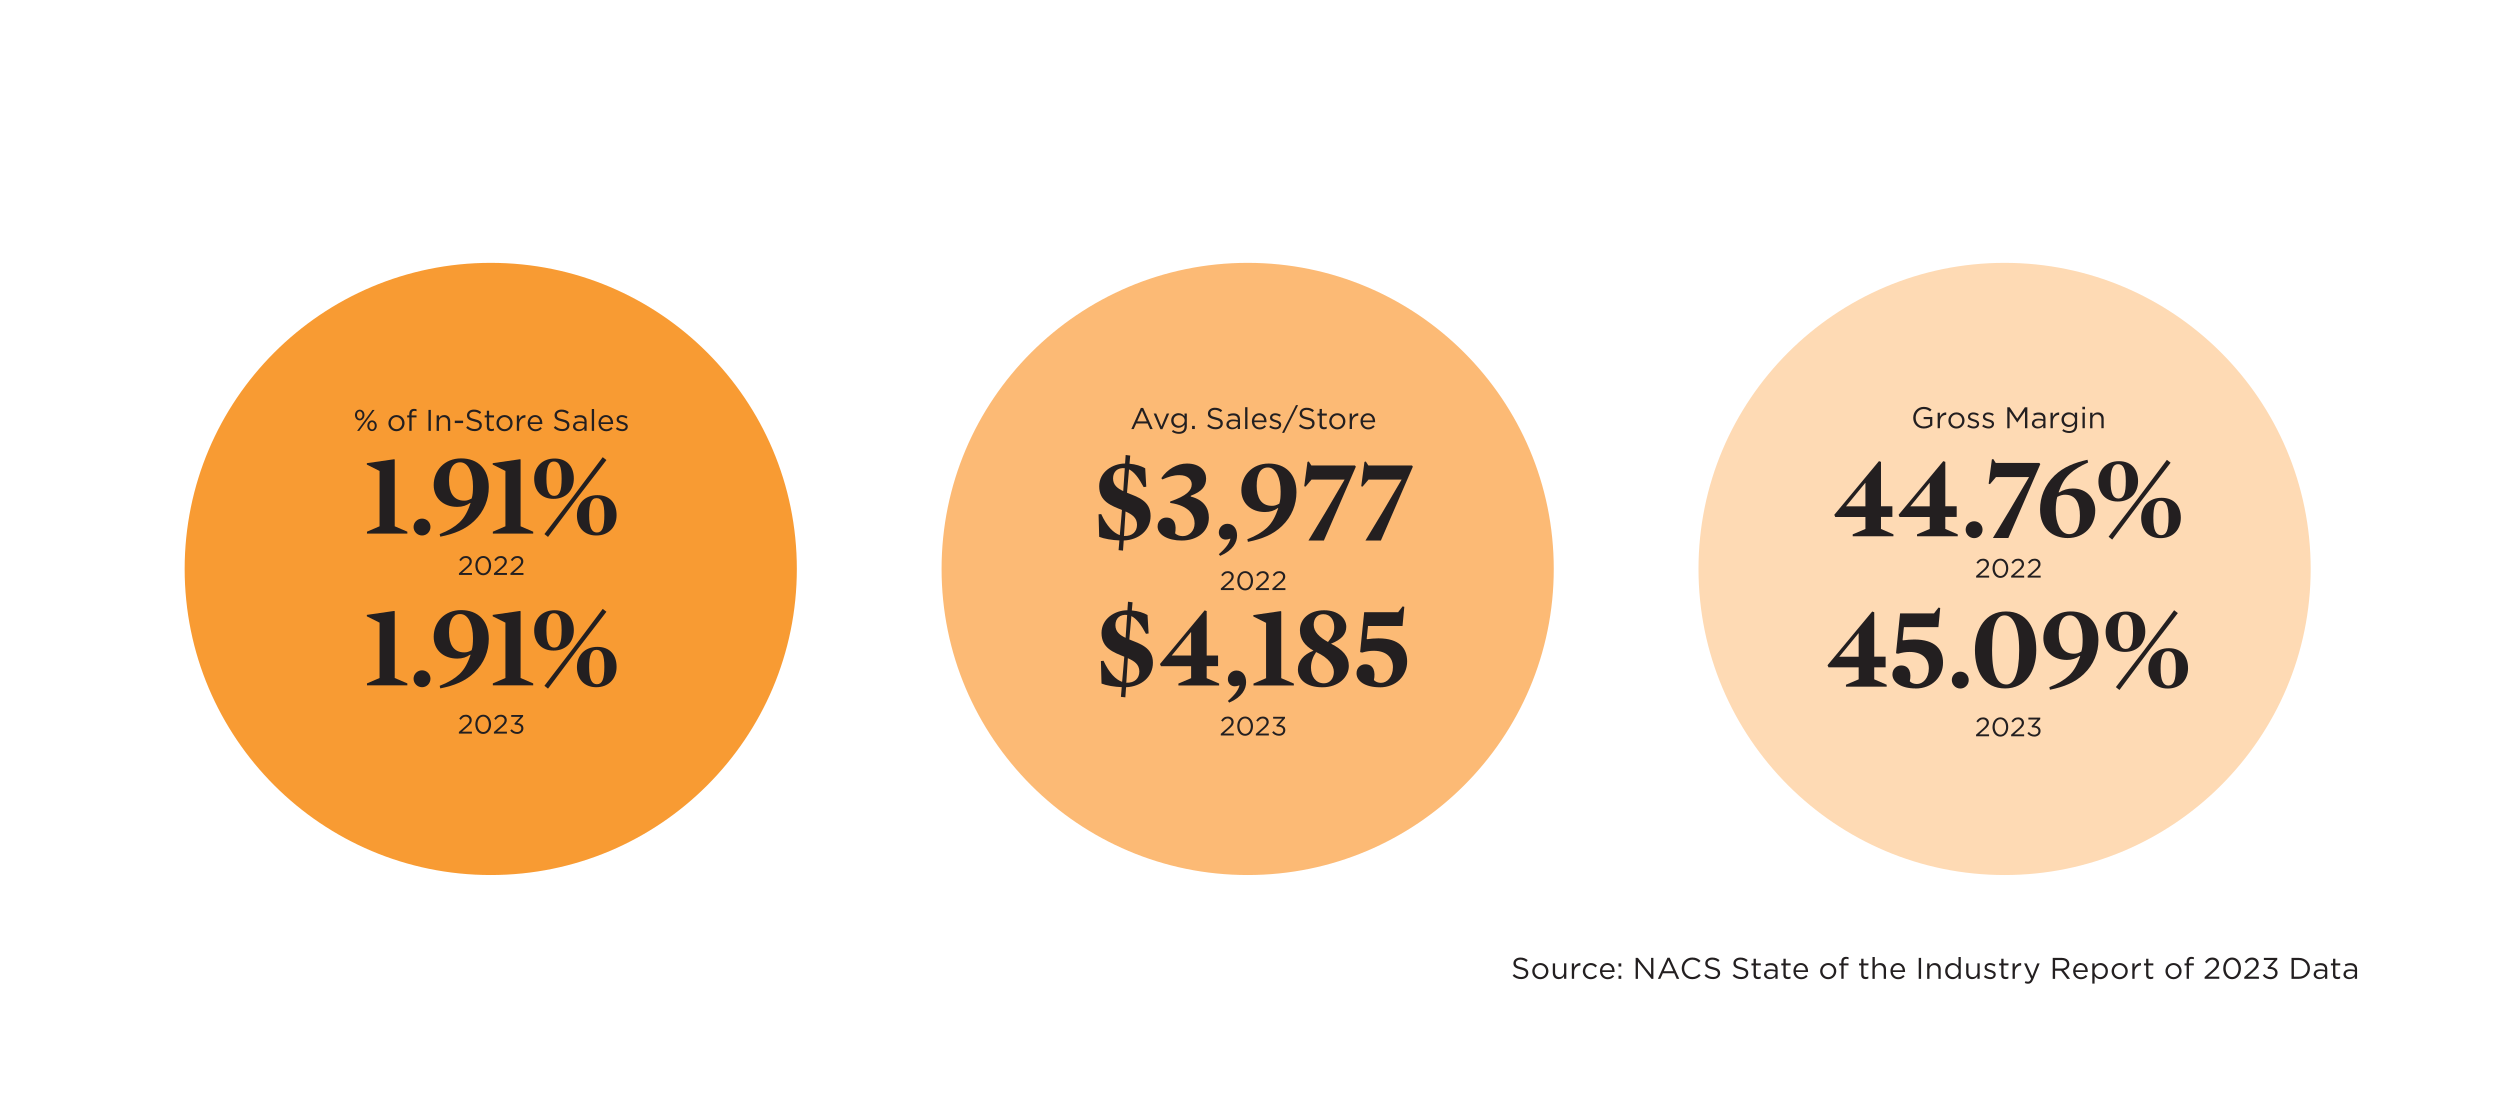 <?xml version="1.0" encoding="UTF-8"?>
<svg id="Layer_1" data-name="Layer 1" xmlns="http://www.w3.org/2000/svg" xmlns:xlink="http://www.w3.org/1999/xlink" viewBox="0 0 751.4 330">
  <defs>
    <style>
      .cls-1 {
        fill: none;
      }

      .cls-2 {
        fill: #fedab4;
      }

      .cls-3 {
        fill: #f89b33;
      }

      .cls-4 {
        fill: #231f20;
      }

      .cls-5 {
        fill: #fcba75;
      }

      .cls-6 {
        clip-path: url(#clippath);
      }
    </style>
    <clipPath id="clippath">
      <rect class="cls-1" width="751.4" height="330"/>
    </clipPath>
  </defs>
  <g class="cls-6">
    <path class="cls-3" d="M147.5,263c50.81,0,92-41.19,92-92s-41.19-92-92-92-92,41.19-92,92,41.19,92,92,92"/>
    <path class="cls-2" d="M602.5,263c50.81,0,92-41.19,92-92s-41.19-92-92-92-92,41.19-92,92,41.19,92,92,92"/>
    <path class="cls-5" d="M375,263c50.81,0,92-41.19,92-92s-41.19-92-92-92-92,41.19-92,92,41.19,92,92,92"/>
  </g>
  <g>
    <path class="cls-4" d="M454.64,293.28l.44-.52c.66.59,1.29.89,2.16.89s1.4-.45,1.4-1.07v-.02c0-.58-.32-.92-1.64-1.2-1.45-.32-2.12-.78-2.12-1.82v-.02c0-.99.87-1.72,2.07-1.72.92,0,1.58.26,2.21.77l-.41.55c-.58-.48-1.17-.68-1.82-.68-.82,0-1.34.45-1.34,1.02v.02c0,.59.32.93,1.71,1.22,1.4.31,2.05.82,2.05,1.78v.02c0,1.08-.9,1.78-2.15,1.78-1,0-1.82-.33-2.57-1.01Z"/>
    <path class="cls-4" d="M460.54,291.9v-.02c0-1.31,1.03-2.43,2.43-2.43s2.42,1.1,2.42,2.41v.02c0,1.31-1.04,2.43-2.44,2.43s-2.41-1.1-2.41-2.41ZM464.68,291.9v-.02c0-1-.75-1.82-1.73-1.82s-1.7.82-1.7,1.8v.02c0,1,.74,1.81,1.72,1.81s1.71-.81,1.71-1.79Z"/>
    <path class="cls-4" d="M466.71,292.44v-2.89h.69v2.72c0,.86.47,1.4,1.29,1.4s1.4-.58,1.4-1.46v-2.67h.68v4.65h-.68v-.81c-.32.5-.79.91-1.59.91-1.12,0-1.78-.76-1.78-1.86Z"/>
    <path class="cls-4" d="M472.42,289.55h.69v1.21c.34-.77,1.02-1.33,1.9-1.3v.75h-.05c-1.02,0-1.84.73-1.84,2.13v1.85h-.69v-4.65Z"/>
    <path class="cls-4" d="M475.74,291.9v-.02c0-1.31,1.03-2.43,2.39-2.43.88,0,1.43.37,1.86.83l-.46.49c-.37-.39-.78-.7-1.41-.7-.95,0-1.67.8-1.67,1.8v.02c0,1.01.74,1.81,1.71,1.81.59,0,1.05-.3,1.42-.69l.44.41c-.47.52-1.03.9-1.9.9-1.36,0-2.39-1.11-2.39-2.41Z"/>
    <path class="cls-4" d="M480.88,291.89v-.02c0-1.34.95-2.42,2.23-2.42,1.38,0,2.17,1.1,2.17,2.46,0,.09,0,.14,0,.23h-3.69c.1,1.01.81,1.58,1.64,1.58.64,0,1.09-.26,1.47-.66l.43.39c-.47.52-1.04.87-1.92.87-1.28,0-2.32-.98-2.32-2.42ZM484.58,291.62c-.07-.85-.56-1.58-1.49-1.58-.81,0-1.42.67-1.51,1.58h3Z"/>
    <path class="cls-4" d="M486.46,289.55h.83v.95h-.83v-.95ZM486.46,293.25h.83v.95h-.83v-.95Z"/>
    <path class="cls-4" d="M491.61,287.9h.67l3.97,5.05v-5.05h.69v6.3h-.57l-4.07-5.17v5.17h-.69v-6.3Z"/>
    <path class="cls-4" d="M501.17,287.85h.67l2.87,6.35h-.76l-.74-1.67h-3.43l-.75,1.67h-.73l2.87-6.35ZM502.93,291.9l-1.43-3.21-1.44,3.21h2.87Z"/>
    <path class="cls-4" d="M505.46,291.07v-.02c0-1.78,1.33-3.26,3.19-3.26,1.14,0,1.83.41,2.46,1l-.49.52c-.53-.5-1.12-.86-1.98-.86-1.4,0-2.44,1.13-2.44,2.58v.02c0,1.46,1.05,2.6,2.44,2.6.86,0,1.43-.33,2.04-.91l.47.46c-.66.67-1.38,1.11-2.52,1.11-1.82,0-3.16-1.43-3.16-3.24Z"/>
    <path class="cls-4" d="M512.3,293.28l.44-.52c.66.59,1.29.89,2.16.89s1.4-.45,1.4-1.07v-.02c0-.58-.32-.92-1.64-1.2-1.45-.32-2.12-.78-2.12-1.82v-.02c0-.99.87-1.72,2.07-1.72.92,0,1.58.26,2.21.77l-.41.55c-.58-.48-1.17-.68-1.82-.68-.82,0-1.34.45-1.34,1.02v.02c0,.59.32.93,1.71,1.22,1.4.31,2.05.82,2.05,1.78v.02c0,1.08-.9,1.78-2.15,1.78-1,0-1.82-.33-2.57-1.01Z"/>
    <path class="cls-4" d="M520.76,293.28l.44-.52c.66.59,1.29.89,2.16.89s1.4-.45,1.4-1.07v-.02c0-.58-.32-.92-1.64-1.2-1.45-.32-2.12-.78-2.12-1.82v-.02c0-.99.87-1.72,2.07-1.72.92,0,1.58.26,2.21.77l-.41.55c-.58-.48-1.17-.68-1.82-.68-.82,0-1.34.45-1.34,1.02v.02c0,.59.32.93,1.71,1.22,1.4.31,2.05.82,2.05,1.78v.02c0,1.08-.9,1.78-2.15,1.78-1,0-1.82-.33-2.57-1.01Z"/>
    <path class="cls-4" d="M527.06,292.97v-2.81h-.65v-.61h.65v-1.4h.69v1.4h1.48v.61h-1.48v2.72c0,.57.31.77.78.77.23,0,.43-.04.67-.16v.59c-.24.13-.5.2-.84.2-.75,0-1.31-.37-1.31-1.31Z"/>
    <path class="cls-4" d="M530.2,292.85v-.02c0-.98.81-1.5,1.99-1.5.59,0,1.02.08,1.43.2v-.16c0-.84-.51-1.27-1.39-1.27-.55,0-.98.14-1.41.34l-.21-.57c.51-.23,1.02-.39,1.69-.39s1.16.17,1.5.51c.32.31.48.76.48,1.36v2.84h-.67v-.7c-.32.42-.86.8-1.68.8-.87,0-1.74-.5-1.74-1.45ZM533.63,292.49v-.45c-.34-.1-.8-.2-1.37-.2-.87,0-1.36.38-1.36.96v.02c0,.58.54.93,1.17.93.86,0,1.56-.52,1.56-1.26Z"/>
    <path class="cls-4" d="M536.03,292.97v-2.81h-.65v-.61h.65v-1.4h.69v1.4h1.48v.61h-1.48v2.72c0,.57.31.77.78.77.23,0,.43-.04.67-.16v.59c-.24.13-.5.2-.84.2-.75,0-1.31-.37-1.31-1.31Z"/>
    <path class="cls-4" d="M539.03,291.89v-.02c0-1.34.95-2.42,2.23-2.42,1.38,0,2.17,1.1,2.17,2.46,0,.09,0,.14,0,.23h-3.69c.1,1.01.81,1.58,1.64,1.58.64,0,1.09-.26,1.47-.66l.43.39c-.47.52-1.04.87-1.92.87-1.28,0-2.32-.98-2.32-2.42ZM542.73,291.62c-.07-.85-.56-1.58-1.49-1.58-.81,0-1.42.67-1.51,1.58h3Z"/>
    <path class="cls-4" d="M547.06,291.9v-.02c0-1.31,1.03-2.43,2.43-2.43s2.42,1.1,2.42,2.41v.02c0,1.31-1.04,2.43-2.44,2.43s-2.41-1.1-2.41-2.41ZM551.2,291.9v-.02c0-1-.75-1.82-1.73-1.82s-1.7.82-1.7,1.8v.02c0,1,.74,1.81,1.72,1.81s1.71-.81,1.71-1.79Z"/>
    <path class="cls-4" d="M553.42,290.16h-.64v-.6h.64v-.41c0-.53.14-.94.41-1.2.23-.23.58-.36,1-.36.32,0,.54.04.77.12v.6c-.25-.07-.44-.12-.68-.12-.54,0-.81.32-.81.99v.38h1.48v.59h-1.47v4.04h-.69v-4.04Z"/>
    <path class="cls-4" d="M559.41,292.97v-2.81h-.65v-.61h.65v-1.4h.69v1.4h1.48v.61h-1.48v2.72c0,.57.31.77.78.77.23,0,.43-.04.67-.16v.59c-.24.13-.5.2-.84.2-.75,0-1.31-.37-1.31-1.31Z"/>
    <path class="cls-4" d="M562.8,287.63h.69v2.73c.31-.5.79-.91,1.59-.91,1.13,0,1.78.76,1.78,1.86v2.89h-.69v-2.72c0-.86-.47-1.4-1.29-1.4s-1.4.58-1.4,1.46v2.67h-.69v-6.57Z"/>
    <path class="cls-4" d="M568.19,291.89v-.02c0-1.34.95-2.42,2.23-2.42,1.38,0,2.17,1.1,2.17,2.46,0,.09,0,.14,0,.23h-3.69c.1,1.01.81,1.58,1.64,1.58.64,0,1.09-.26,1.47-.66l.43.39c-.47.52-1.04.87-1.92.87-1.28,0-2.32-.98-2.32-2.42ZM571.89,291.62c-.07-.85-.56-1.58-1.49-1.58-.81,0-1.42.67-1.51,1.58h3Z"/>
    <path class="cls-4" d="M576.69,287.9h.71v6.3h-.71v-6.3Z"/>
    <path class="cls-4" d="M579.24,289.55h.69v.81c.31-.5.79-.91,1.59-.91,1.13,0,1.78.76,1.78,1.86v2.89h-.69v-2.72c0-.86-.47-1.4-1.29-1.4s-1.4.58-1.4,1.46v2.67h-.69v-4.65Z"/>
    <path class="cls-4" d="M584.64,291.89v-.02c0-1.52,1.11-2.42,2.22-2.42.86,0,1.42.47,1.78.99v-2.81h.69v6.57h-.69v-.94c-.38.56-.93,1.04-1.78,1.04-1.12,0-2.22-.88-2.22-2.41ZM588.68,291.88v-.02c0-1.07-.82-1.79-1.68-1.79s-1.64.67-1.64,1.79v.02c0,1.1.76,1.8,1.64,1.8s1.68-.73,1.68-1.8Z"/>
    <path class="cls-4" d="M590.95,292.44v-2.89h.69v2.72c0,.86.47,1.4,1.29,1.4s1.4-.58,1.4-1.46v-2.67h.68v4.65h-.68v-.81c-.32.5-.79.91-1.59.91-1.12,0-1.78-.76-1.78-1.86Z"/>
    <path class="cls-4" d="M596.28,293.61l.35-.5c.5.38,1.06.59,1.61.59s.96-.29.96-.74v-.02c0-.47-.55-.65-1.16-.82-.73-.21-1.54-.46-1.54-1.31v-.02c0-.8.67-1.33,1.58-1.33.57,0,1.2.2,1.67.51l-.32.52c-.43-.28-.93-.45-1.38-.45-.55,0-.9.29-.9.68v.02c0,.44.58.61,1.2.8.72.22,1.49.5,1.49,1.33v.02c0,.88-.73,1.4-1.66,1.4-.67,0-1.4-.26-1.93-.68Z"/>
    <path class="cls-4" d="M601.5,292.97v-2.81h-.65v-.61h.65v-1.4h.69v1.4h1.48v.61h-1.48v2.72c0,.57.31.77.78.77.23,0,.43-.04.67-.16v.59c-.24.13-.5.2-.84.2-.75,0-1.31-.37-1.31-1.31Z"/>
    <path class="cls-4" d="M604.89,289.55h.69v1.21c.34-.77,1.02-1.33,1.9-1.3v.75h-.05c-1.02,0-1.84.73-1.84,2.13v1.85h-.69v-4.65Z"/>
    <path class="cls-4" d="M612.31,289.55h.74l-1.95,4.81c-.4.96-.85,1.31-1.55,1.31-.39,0-.67-.08-.99-.23l.23-.55c.22.12.43.17.73.17.41,0,.67-.22.95-.87l-2.12-4.64h.77l1.69,3.88,1.49-3.88Z"/>
    <path class="cls-4" d="M616.96,287.9h2.71c.77,0,1.4.23,1.79.63.31.31.49.75.49,1.24v.02c0,1.04-.72,1.66-1.71,1.84l1.94,2.58h-.87l-1.83-2.45h-1.8v2.45h-.71v-6.3ZM619.61,291.11c.95,0,1.62-.49,1.62-1.3v-.02c0-.77-.59-1.24-1.61-1.24h-1.94v2.56h1.94Z"/>
    <path class="cls-4" d="M623.1,291.89v-.02c0-1.34.95-2.42,2.23-2.42,1.38,0,2.17,1.1,2.17,2.46,0,.09,0,.14,0,.23h-3.69c.1,1.01.81,1.58,1.64,1.58.64,0,1.09-.26,1.47-.66l.43.39c-.47.52-1.04.87-1.92.87-1.28,0-2.32-.98-2.32-2.42ZM626.8,291.62c-.07-.85-.56-1.58-1.49-1.58-.81,0-1.42.67-1.51,1.58h3Z"/>
    <path class="cls-4" d="M628.86,289.55h.69v.94c.38-.56.93-1.04,1.78-1.04,1.12,0,2.22.88,2.22,2.41v.02c0,1.52-1.1,2.42-2.22,2.42-.86,0-1.42-.47-1.78-.99v2.33h-.69v-6.09ZM632.85,291.89v-.02c0-1.1-.76-1.8-1.64-1.8s-1.68.73-1.68,1.79v.02c0,1.08.82,1.8,1.68,1.8s1.64-.67,1.64-1.79Z"/>
    <path class="cls-4" d="M634.67,291.9v-.02c0-1.31,1.03-2.43,2.43-2.43s2.42,1.1,2.42,2.41v.02c0,1.31-1.04,2.43-2.44,2.43s-2.41-1.1-2.41-2.41ZM638.81,291.9v-.02c0-1-.75-1.82-1.73-1.82s-1.7.82-1.7,1.8v.02c0,1,.74,1.81,1.72,1.81s1.71-.81,1.71-1.79Z"/>
    <path class="cls-4" d="M640.89,289.55h.69v1.21c.34-.77,1.02-1.33,1.9-1.3v.75h-.05c-1.02,0-1.85.73-1.85,2.13v1.85h-.69v-4.65Z"/>
    <path class="cls-4" d="M645.04,292.97v-2.81h-.65v-.61h.65v-1.4h.69v1.4h1.48v.61h-1.48v2.72c0,.57.31.77.78.77.23,0,.43-.04.67-.16v.59c-.24.13-.5.2-.84.2-.75,0-1.31-.37-1.31-1.31Z"/>
    <path class="cls-4" d="M650.85,291.9v-.02c0-1.31,1.03-2.43,2.43-2.43s2.42,1.1,2.42,2.41v.02c0,1.31-1.04,2.43-2.44,2.43s-2.41-1.1-2.41-2.41ZM654.99,291.9v-.02c0-1-.75-1.82-1.73-1.82s-1.7.82-1.7,1.8v.02c0,1,.74,1.81,1.72,1.81s1.71-.81,1.71-1.79Z"/>
    <path class="cls-4" d="M657.21,290.16h-.64v-.6h.64v-.41c0-.53.14-.94.41-1.2.23-.23.58-.36,1-.36.32,0,.54.04.77.12v.6c-.25-.07-.44-.12-.68-.12-.54,0-.81.32-.81.99v.38h1.48v.59h-1.47v4.04h-.69v-4.04Z"/>
    <path class="cls-4" d="M662.61,293.65l2.29-2.02c.96-.86,1.31-1.35,1.31-1.98,0-.74-.58-1.21-1.27-1.21-.72,0-1.19.38-1.69,1.08l-.52-.38c.57-.85,1.16-1.34,2.27-1.34s1.95.76,1.95,1.78v.02c0,.92-.49,1.49-1.59,2.45l-1.68,1.49h3.34v.65h-4.4v-.55Z"/>
    <path class="cls-4" d="M668.22,291.07v-.02c0-1.76,1.05-3.26,2.67-3.26s2.65,1.48,2.65,3.24v.02c0,1.76-1.04,3.26-2.67,3.26s-2.66-1.48-2.66-3.24ZM672.8,291.07v-.02c0-1.38-.76-2.61-1.93-2.61s-1.92,1.21-1.92,2.59v.02c0,1.38.76,2.61,1.94,2.61s1.91-1.22,1.91-2.59Z"/>
    <path class="cls-4" d="M674.53,293.65l2.29-2.02c.96-.86,1.31-1.35,1.31-1.98,0-.74-.58-1.21-1.27-1.21-.72,0-1.19.38-1.69,1.08l-.52-.38c.57-.85,1.16-1.34,2.27-1.34s1.95.76,1.95,1.78v.02c0,.92-.49,1.49-1.59,2.45l-1.68,1.49h3.34v.65h-4.4v-.55Z"/>
    <path class="cls-4" d="M680.09,293.18l.51-.46c.49.59,1.07.94,1.85.94s1.38-.49,1.38-1.22v-.02c0-.78-.73-1.22-1.76-1.22h-.41l-.14-.42,1.99-2.24h-3.08v-.64h4.02v.52l-1.98,2.2c1.1.09,2.08.62,2.08,1.77v.02c0,1.13-.94,1.9-2.11,1.9-1.05,0-1.84-.46-2.35-1.13Z"/>
    <path class="cls-4" d="M688.74,287.9h2.19c1.98,0,3.35,1.36,3.35,3.13v.02c0,1.77-1.37,3.15-3.35,3.15h-2.19v-6.3ZM689.46,288.56v4.99h1.48c1.59,0,2.61-1.08,2.61-2.48v-.02c0-1.39-1.02-2.49-2.61-2.49h-1.48Z"/>
    <path class="cls-4" d="M695.4,292.85v-.02c0-.98.81-1.5,1.99-1.5.59,0,1.02.08,1.43.2v-.16c0-.84-.51-1.27-1.39-1.27-.55,0-.98.14-1.41.34l-.21-.57c.51-.23,1.02-.39,1.69-.39s1.16.17,1.5.51c.32.31.48.76.48,1.36v2.84h-.67v-.7c-.32.42-.86.8-1.68.8-.86,0-1.74-.5-1.74-1.45ZM698.83,292.49v-.45c-.34-.1-.8-.2-1.37-.2-.87,0-1.36.38-1.36.96v.02c0,.58.54.93,1.17.93.86,0,1.56-.52,1.56-1.26Z"/>
    <path class="cls-4" d="M701.22,292.97v-2.81h-.65v-.61h.65v-1.4h.69v1.4h1.48v.61h-1.48v2.72c0,.57.31.77.78.77.23,0,.43-.04.67-.16v.59c-.24.13-.5.2-.84.2-.75,0-1.31-.37-1.31-1.31Z"/>
    <path class="cls-4" d="M704.36,292.85v-.02c0-.98.81-1.5,1.99-1.5.59,0,1.02.08,1.43.2v-.16c0-.84-.51-1.27-1.39-1.27-.55,0-.98.14-1.41.34l-.21-.57c.51-.23,1.02-.39,1.69-.39s1.16.17,1.5.51c.32.31.48.76.48,1.36v2.84h-.67v-.7c-.32.42-.86.8-1.68.8-.87,0-1.74-.5-1.74-1.45ZM707.79,292.49v-.45c-.34-.1-.8-.2-1.37-.2-.87,0-1.36.38-1.36.96v.02c0,.58.54.93,1.17.93.86,0,1.56-.52,1.56-1.26Z"/>
  </g>
  <g>
    <path class="cls-4" d="M593.92,220.81l2.03-1.79c.86-.77,1.17-1.2,1.17-1.76,0-.66-.52-1.07-1.13-1.07-.64,0-1.06.34-1.5.96l-.46-.34c.5-.75,1.03-1.19,2.02-1.19s1.73.67,1.73,1.58v.02c0,.82-.43,1.32-1.42,2.17l-1.5,1.33h2.97v.58h-3.91v-.49Z"/>
    <path class="cls-4" d="M598.87,218.52v-.02c0-1.57.94-2.89,2.37-2.89s2.35,1.31,2.35,2.88v.02c0,1.57-.93,2.89-2.37,2.89s-2.36-1.31-2.36-2.88ZM602.94,218.52v-.02c0-1.22-.67-2.32-1.71-2.32s-1.7,1.07-1.7,2.3v.02c0,1.22.67,2.32,1.72,2.32s1.7-1.08,1.7-2.3Z"/>
    <path class="cls-4" d="M604.46,220.81l2.03-1.79c.86-.77,1.17-1.2,1.17-1.76,0-.66-.52-1.07-1.13-1.07-.64,0-1.06.34-1.5.96l-.46-.34c.5-.75,1.03-1.19,2.02-1.19s1.73.67,1.73,1.58v.02c0,.82-.43,1.32-1.42,2.17l-1.5,1.33h2.97v.58h-3.91v-.49Z"/>
    <path class="cls-4" d="M609.35,220.4l.46-.41c.43.53.95.83,1.64.83s1.22-.43,1.22-1.09v-.02c0-.7-.65-1.08-1.57-1.08h-.36l-.13-.38,1.77-1.99h-2.73v-.57h3.57v.46l-1.76,1.95c.98.08,1.85.55,1.85,1.58v.02c0,1-.83,1.69-1.87,1.69-.94,0-1.63-.41-2.09-1Z"/>
  </g>
  <g>
    <path class="cls-4" d="M563.32,200.58v3.6l3.74,1.62v.58h-12.24v-.58l3.82-1.62v-3.6h-9.07l-.29-.65,13.43-16.13.61.22v13.35h3.42v3.2h-3.42ZM558.64,190.36h-.07l-5.76,7.02h5.83v-7.02Z"/>
    <path class="cls-4" d="M575.77,206.92c-4.43,0-6.98-1.87-6.98-4.21,0-1.69,1.26-2.7,2.63-2.7,2.59,0,3.1,2.38,2.59,4.75.47.5,1.26.83,2.12.83,1.76,0,3.6-1.66,3.6-4.71,0-2.84-1.87-4.93-5.79-4.93-1.12,0-2.23.18-3.46.54l-.61-.14,1.22-11.99h10.19l1.37-1.76.5.14-.54,5.76h-10.37l-.4,3.89.14.07c1.15-.14,2.23-.25,3.38-.25,6.34,0,8.64,3.02,8.64,6.95,0,4.28-3.28,7.78-8.24,7.78Z"/>
    <path class="cls-4" d="M589.2,206.95c-1.4,0-2.56-1.15-2.56-2.56s1.15-2.52,2.56-2.52,2.52,1.12,2.52,2.52-1.12,2.56-2.52,2.56Z"/>
    <path class="cls-4" d="M602.66,206.92c-6.3,0-9.07-5.08-9.07-11.55s3.31-11.59,9.32-11.59c6.33,0,9.11,5.08,9.11,11.59s-3.31,11.55-9.36,11.55ZM602.52,184.96c-2.05,0-3.78,1.98-3.78,10.4s2.02,10.37,4.36,10.37c2.05,0,3.78-2.88,3.78-10.37s-2.02-10.4-4.36-10.4Z"/>
    <path class="cls-4" d="M626.35,202.56c-2.66,2.56-5.94,3.89-10.22,4.75l-.18-.79c2.56-.97,4.5-2.16,5.9-3.46,1.69-1.58,2.59-3.56,3.38-5.83l-.14-.07c-1.01.76-2.3,1.19-3.85,1.19-4.14,0-7.09-2.59-7.09-6.55,0-4.36,3.24-8.03,8.24-8.03s8.31,3.13,8.31,8.64c0,3.63-1.37,7.31-4.36,10.15ZM622.14,184.96c-2.3,0-3.38,2.09-3.38,5.54s1.3,5.98,4.57,5.98c.86,0,1.33-.18,2.23-.65.32-.94.4-2.16.4-3.67,0-4.07-1.4-7.2-3.82-7.2Z"/>
    <path class="cls-4" d="M638.66,195.94c-3.67,0-5.79-2.52-5.79-6.05s2.41-6.08,6.16-6.08,5.76,2.48,5.76,6.01-2.34,6.12-6.12,6.12ZM644.71,195.07l8.75-11.66,1.12.86-8.78,11.41-8.78,11.7-1.08-.86,8.78-11.45ZM638.77,184.71c-1.55,0-2.23,1.62-2.23,5.22s.79,5.11,2.34,5.11c1.66,0,2.23-1.58,2.23-5.22s-.72-5.11-2.34-5.11ZM651.51,206.95c-3.67,0-5.79-2.52-5.79-6.05s2.38-6.08,6.16-6.08,5.76,2.48,5.76,6.01-2.34,6.12-6.12,6.12ZM651.73,206.05c1.62,0,2.23-1.58,2.23-5.22s-.72-5.11-2.34-5.11-2.23,1.62-2.23,5.22.79,5.11,2.34,5.11Z"/>
  </g>
  <g>
    <path class="cls-4" d="M593.94,173.11l2.03-1.79c.86-.77,1.17-1.2,1.17-1.76,0-.66-.52-1.07-1.13-1.07-.64,0-1.06.34-1.5.96l-.46-.34c.5-.75,1.03-1.19,2.02-1.19s1.73.67,1.73,1.58v.02c0,.82-.43,1.32-1.42,2.17l-1.5,1.33h2.97v.58h-3.91v-.49Z"/>
    <path class="cls-4" d="M598.88,170.82v-.02c0-1.57.94-2.89,2.37-2.89s2.35,1.31,2.35,2.88v.02c0,1.57-.93,2.89-2.37,2.89s-2.36-1.31-2.36-2.88ZM602.95,170.82v-.02c0-1.22-.67-2.32-1.71-2.32s-1.7,1.07-1.7,2.3v.02c0,1.22.67,2.32,1.72,2.32s1.7-1.08,1.7-2.3Z"/>
    <path class="cls-4" d="M604.47,173.11l2.03-1.79c.86-.77,1.17-1.2,1.17-1.76,0-.66-.52-1.07-1.13-1.07-.64,0-1.06.34-1.5.96l-.46-.34c.5-.75,1.03-1.19,2.02-1.19s1.73.67,1.73,1.58v.02c0,.82-.43,1.32-1.42,2.17l-1.5,1.33h2.97v.58h-3.91v-.49Z"/>
    <path class="cls-4" d="M609.43,173.11l2.03-1.79c.86-.77,1.17-1.2,1.17-1.76,0-.66-.52-1.07-1.13-1.07-.64,0-1.06.34-1.5.96l-.46-.34c.5-.75,1.03-1.19,2.02-1.19s1.73.67,1.73,1.58v.02c0,.82-.43,1.32-1.42,2.17l-1.5,1.33h2.97v.58h-3.91v-.49Z"/>
  </g>
  <g>
    <path class="cls-4" d="M565.35,155.38v3.6l3.74,1.62v.58h-12.24v-.58l3.82-1.62v-3.6h-9.07l-.29-.65,13.43-16.13.61.22v13.35h3.42v3.2h-3.42ZM560.67,145.16h-.07l-5.76,7.02h5.83v-7.02Z"/>
    <path class="cls-4" d="M584.68,155.38v3.6l3.74,1.62v.58h-12.24v-.58l3.82-1.62v-3.6h-9.07l-.29-.65,13.43-16.13.61.22v13.35h3.42v3.2h-3.42ZM580,145.16h-.07l-5.76,7.02h5.83v-7.02Z"/>
    <path class="cls-4" d="M593.36,161.75c-1.4,0-2.56-1.15-2.56-2.56s1.15-2.52,2.56-2.52,2.52,1.12,2.52,2.52-1.12,2.56-2.52,2.56Z"/>
    <path class="cls-4" d="M599.91,143.39l-1.8,2.12-.4-.11.97-7.31.4-.14.76,1.19h13.1l.29.36-9.61,22.21h-4.64l5.29-8.78,5.58-9.54h-9.93Z"/>
    <path class="cls-4" d="M621.47,161.72c-4.32,0-8.31-2.66-8.31-8.64,0-3.6,1.37-7.27,4.36-10.15,2.66-2.56,5.94-3.85,9.9-4.75l.18.83c-2.23.97-4.14,2.12-5.58,3.46-1.69,1.58-2.48,3.2-3.28,5.47l.14.07c1.19-.76,2.63-1.19,4.14-1.19,4.43,0,6.73,3.28,6.73,6.62,0,4.61-3.28,8.28-8.28,8.28ZM620.79,148.69c-.86,0-1.51.18-2.45.65-.29.94-.47,2.52-.47,4,0,3.78,1.4,7.2,4.03,7.2,2.3,0,3.24-2.09,3.24-5.54s-1.08-6.3-4.36-6.3Z"/>
    <path class="cls-4" d="M636.49,150.74c-3.67,0-5.79-2.52-5.79-6.05s2.41-6.08,6.16-6.08,5.76,2.48,5.76,6.01-2.34,6.12-6.12,6.12ZM642.53,149.87l8.75-11.66,1.12.86-8.78,11.41-8.78,11.7-1.08-.86,8.78-11.45ZM636.59,139.51c-1.55,0-2.23,1.62-2.23,5.22s.79,5.11,2.34,5.11c1.66,0,2.23-1.58,2.23-5.22s-.72-5.11-2.34-5.11ZM649.34,161.75c-3.67,0-5.79-2.52-5.79-6.05s2.38-6.08,6.16-6.08,5.76,2.48,5.76,6.01-2.34,6.12-6.12,6.12ZM649.55,160.85c1.62,0,2.23-1.58,2.23-5.22s-.72-5.11-2.34-5.11-2.23,1.62-2.23,5.22.79,5.11,2.34,5.11Z"/>
  </g>
  <g>
    <path class="cls-4" d="M575.04,125.57v-.02c0-1.73,1.27-3.26,3.16-3.26,1.06,0,1.72.31,2.35.84l-.46.54c-.49-.42-1.03-.72-1.92-.72-1.4,0-2.39,1.18-2.39,2.58v.02c0,1.5.96,2.62,2.49,2.62.72,0,1.39-.28,1.82-.63v-1.57h-1.92v-.64h2.6v2.51c-.58.52-1.47.96-2.53.96-1.98,0-3.21-1.44-3.21-3.24Z"/>
    <path class="cls-4" d="M582.37,124.05h.69v1.21c.34-.77,1.02-1.33,1.9-1.3v.75h-.05c-1.02,0-1.84.73-1.84,2.13v1.85h-.69v-4.65Z"/>
    <path class="cls-4" d="M585.61,126.4v-.02c0-1.31,1.03-2.43,2.43-2.43s2.42,1.1,2.42,2.41v.02c0,1.31-1.04,2.43-2.44,2.43s-2.41-1.1-2.41-2.41ZM589.75,126.4v-.02c0-1-.75-1.82-1.73-1.82s-1.7.82-1.7,1.8v.02c0,1,.74,1.81,1.72,1.81s1.71-.81,1.71-1.79Z"/>
    <path class="cls-4" d="M591.28,128.11l.35-.5c.5.38,1.06.59,1.61.59s.96-.29.96-.74v-.02c0-.47-.55-.65-1.16-.82-.73-.21-1.54-.46-1.54-1.31v-.02c0-.8.67-1.33,1.58-1.33.57,0,1.2.2,1.67.51l-.32.52c-.43-.28-.93-.45-1.38-.45-.55,0-.9.29-.9.68v.02c0,.44.58.61,1.2.8.72.22,1.49.5,1.49,1.33v.02c0,.88-.73,1.4-1.66,1.4-.67,0-1.4-.26-1.93-.68Z"/>
    <path class="cls-4" d="M595.77,128.11l.35-.5c.5.38,1.06.59,1.61.59s.96-.29.96-.74v-.02c0-.47-.55-.65-1.16-.82-.73-.21-1.54-.46-1.54-1.31v-.02c0-.8.67-1.33,1.58-1.33.57,0,1.2.2,1.67.51l-.32.52c-.43-.28-.93-.45-1.38-.45-.55,0-.9.29-.9.68v.02c0,.44.58.61,1.2.8.72.22,1.49.5,1.49,1.33v.02c0,.88-.73,1.4-1.66,1.4-.67,0-1.4-.26-1.93-.68Z"/>
    <path class="cls-4" d="M603.3,122.4h.72l2.3,3.44,2.3-3.44h.72v6.3h-.71v-5.1l-2.3,3.38h-.04l-2.29-3.37v5.1h-.69v-6.3Z"/>
    <path class="cls-4" d="M610.71,127.35v-.02c0-.98.81-1.5,1.99-1.5.59,0,1.02.08,1.43.2v-.16c0-.84-.51-1.27-1.39-1.27-.55,0-.98.14-1.41.34l-.21-.57c.51-.23,1.02-.39,1.69-.39s1.16.17,1.5.51c.32.31.48.76.48,1.36v2.84h-.67v-.7c-.32.42-.86.8-1.68.8-.86,0-1.74-.5-1.74-1.45ZM614.14,126.99v-.45c-.34-.1-.8-.2-1.37-.2-.87,0-1.36.38-1.36.96v.02c0,.58.54.93,1.17.93.86,0,1.56-.52,1.56-1.26Z"/>
    <path class="cls-4" d="M616.31,124.05h.69v1.21c.34-.77,1.02-1.33,1.9-1.3v.75h-.05c-1.02,0-1.85.73-1.85,2.13v1.85h-.69v-4.65Z"/>
    <path class="cls-4" d="M619.83,129.51l.31-.54c.53.39,1.12.59,1.79.59,1.03,0,1.69-.57,1.69-1.66v-.55c-.41.54-.97.98-1.83.98-1.12,0-2.19-.84-2.19-2.18v-.02c0-1.36,1.08-2.2,2.19-2.2.87,0,1.44.43,1.82.94v-.84h.69v3.84c0,.72-.22,1.27-.59,1.65-.41.41-1.04.62-1.77.62-.77,0-1.49-.22-2.12-.65ZM623.65,126.15v-.02c0-.96-.83-1.58-1.71-1.58s-1.61.61-1.61,1.57v.02c0,.94.75,1.58,1.61,1.58s1.71-.64,1.71-1.58Z"/>
    <path class="cls-4" d="M625.88,122.26h.79v.76h-.79v-.76ZM625.92,124.05h.69v4.65h-.69v-4.65Z"/>
    <path class="cls-4" d="M628.22,124.05h.69v.81c.31-.5.79-.91,1.59-.91,1.13,0,1.78.76,1.78,1.86v2.89h-.69v-2.72c0-.86-.47-1.4-1.29-1.4s-1.4.58-1.4,1.46v2.67h-.69v-4.65Z"/>
  </g>
  <g>
    <path class="cls-4" d="M366.92,220.56l2.03-1.79c.86-.77,1.17-1.2,1.17-1.76,0-.66-.52-1.07-1.13-1.07-.64,0-1.05.34-1.5.96l-.46-.34c.5-.75,1.03-1.19,2.01-1.19s1.74.67,1.74,1.58v.02c0,.82-.43,1.32-1.42,2.17l-1.5,1.33h2.97v.58h-3.91v-.49Z"/>
    <path class="cls-4" d="M371.87,218.27v-.02c0-1.57.94-2.89,2.38-2.89s2.35,1.31,2.35,2.88v.02c0,1.57-.93,2.89-2.37,2.89s-2.36-1.31-2.36-2.88ZM375.94,218.27v-.02c0-1.22-.67-2.32-1.71-2.32s-1.7,1.07-1.7,2.3v.02c0,1.22.67,2.32,1.72,2.32s1.7-1.08,1.7-2.3Z"/>
    <path class="cls-4" d="M377.46,220.56l2.03-1.79c.86-.77,1.17-1.2,1.17-1.76,0-.66-.52-1.07-1.13-1.07-.64,0-1.05.34-1.5.96l-.46-.34c.5-.75,1.03-1.19,2.01-1.19s1.74.67,1.74,1.58v.02c0,.82-.43,1.32-1.42,2.17l-1.5,1.33h2.97v.58h-3.91v-.49Z"/>
    <path class="cls-4" d="M382.35,220.15l.46-.41c.43.53.95.83,1.64.83s1.22-.43,1.22-1.09v-.02c0-.7-.65-1.08-1.57-1.08h-.36l-.13-.38,1.77-1.99h-2.73v-.57h3.57v.46l-1.76,1.95c.97.08,1.85.55,1.85,1.58v.02c0,1-.83,1.69-1.87,1.69-.94,0-1.63-.41-2.09-1Z"/>
  </g>
  <g>
    <path class="cls-4" d="M338.45,206.57l-.22,3.02-1.33-.14s.25-2.88.25-2.92c-2.12-.07-4.68-.5-6.08-1.08l-.18-6.77.79-.07c1.73,3.78,3.71,5.65,5.58,6.33.04,0,.65-7.56.65-7.56-3.17-1.3-6.84-2.52-6.84-7.13,0-4.25,3.92-6.8,7.78-6.84l.18-2.56,1.37.18s-.22,2.41-.22,2.45c1.87.14,3.49.68,4.72,1.37l.32,5.54-.79.11c-1.44-2.74-2.84-4.57-4.39-5.33l-.61,7.02c3.2,1.3,7.09,2.41,7.09,6.98,0,4.25-3.46,7.2-8.06,7.38ZM335.25,187.92c0,1.94,1.33,2.99,3.06,3.78,0,0,.47-6.91.47-6.88-2.16-.22-3.53,1.01-3.53,3.1ZM338.99,197.82l-.47,7.38c2.59.11,3.92-1.4,3.92-3.38,0-2.12-1.51-3.13-3.46-4Z"/>
    <path class="cls-4" d="M362.68,200.23v3.6l3.74,1.62v.58h-12.24v-.58l3.82-1.62v-3.6h-9.07l-.29-.65,13.43-16.13.61.22v13.35h3.42v3.2h-3.42ZM358,190.01h-.07l-5.76,7.02h5.83v-7.02Z"/>
    <path class="cls-4" d="M369.45,211.17l-.4-.5c2.34-2.02,3.13-3.38,3.49-4.61l-.07-.07-.72.22c-.22.04-.43.07-.65.07-1.19,0-2.05-.94-2.05-2.16,0-1.4,1.12-2.59,2.56-2.59,1.8,0,2.92,1.44,2.92,3.49s-1.15,4.46-5.08,6.16Z"/>
    <path class="cls-4" d="M388.88,205.45v.58h-12.13v-.58l3.78-1.62v-16.63l-3.82-1.91v-.43l8.24-1.19.14.11v20.05l3.78,1.62Z"/>
    <path class="cls-4" d="M400.04,193.46c3.6,1.84,5.36,3.82,5.36,6.7,0,3.31-3.06,6.41-7.96,6.41s-7.34-2.41-7.34-5.36c0-2.45,1.69-4.5,4.68-5.65-2.66-1.55-4.07-3.46-4.07-6.16,0-3.49,2.95-5.98,7.27-5.98s6.66,2.52,6.66,4.97c0,2.16-1.37,3.82-4.61,5.08ZM395.58,195.98c-.94,1.37-1.55,2.88-1.55,4.68,0,2.59,1.37,4.72,3.92,4.72,1.8,0,2.95-1.51,2.95-3.42s-1.48-4.25-5.33-5.98ZM399.14,192.96c1.33-1.62,1.87-2.74,1.87-4.54,0-2.05-1.15-3.82-3.24-3.82-1.66,0-2.92,1.08-2.92,3.2s1.73,3.71,4.28,5.15Z"/>
    <path class="cls-4" d="M414.7,206.57c-4.43,0-6.98-1.87-6.98-4.21,0-1.69,1.26-2.7,2.63-2.7,2.59,0,3.1,2.38,2.59,4.75.47.5,1.26.83,2.12.83,1.76,0,3.6-1.66,3.6-4.71,0-2.84-1.87-4.93-5.79-4.93-1.12,0-2.23.18-3.46.54l-.61-.14,1.22-11.99h10.19l1.37-1.76.5.14-.54,5.76h-10.37l-.4,3.89.14.07c1.15-.14,2.23-.25,3.38-.25,6.34,0,8.64,3.02,8.64,6.95,0,4.28-3.28,7.78-8.24,7.78Z"/>
  </g>
  <g>
    <path class="cls-4" d="M366.94,176.86l2.03-1.79c.86-.77,1.17-1.2,1.17-1.76,0-.66-.52-1.07-1.13-1.07-.64,0-1.06.34-1.5.96l-.46-.34c.5-.75,1.03-1.19,2.01-1.19s1.74.67,1.74,1.58v.02c0,.82-.43,1.32-1.42,2.17l-1.5,1.33h2.97v.58h-3.91v-.49Z"/>
    <path class="cls-4" d="M371.88,174.57v-.02c0-1.57.94-2.89,2.38-2.89s2.35,1.31,2.35,2.88v.02c0,1.57-.93,2.89-2.37,2.89s-2.36-1.31-2.36-2.88ZM375.95,174.57v-.02c0-1.22-.67-2.32-1.71-2.32s-1.7,1.07-1.7,2.3v.02c0,1.22.67,2.32,1.72,2.32s1.69-1.08,1.69-2.3Z"/>
    <path class="cls-4" d="M377.47,176.86l2.03-1.79c.86-.77,1.17-1.2,1.17-1.76,0-.66-.52-1.07-1.13-1.07-.64,0-1.06.34-1.5.96l-.46-.34c.5-.75,1.03-1.19,2.01-1.19s1.74.67,1.74,1.58v.02c0,.82-.43,1.32-1.42,2.17l-1.5,1.33h2.97v.58h-3.91v-.49Z"/>
    <path class="cls-4" d="M382.43,176.86l2.03-1.79c.86-.77,1.17-1.2,1.17-1.76,0-.66-.52-1.07-1.13-1.07-.64,0-1.06.34-1.5.96l-.46-.34c.5-.75,1.03-1.19,2.01-1.19s1.74.67,1.74,1.58v.02c0,.82-.43,1.32-1.42,2.17l-1.5,1.33h2.97v.58h-3.91v-.49Z"/>
  </g>
  <g>
    <path class="cls-4" d="M337.75,162.47l-.22,3.02-1.33-.14s.25-2.88.25-2.92c-2.12-.07-4.68-.5-6.08-1.08l-.18-6.77.79-.07c1.73,3.78,3.71,5.65,5.58,6.33.04,0,.65-7.56.65-7.56-3.17-1.3-6.84-2.52-6.84-7.13,0-4.25,3.92-6.8,7.78-6.84l.18-2.56,1.37.18s-.22,2.41-.22,2.45c1.87.14,3.49.68,4.72,1.37l.32,5.54-.79.11c-1.44-2.74-2.84-4.57-4.39-5.33l-.61,7.02c3.2,1.3,7.09,2.41,7.09,6.98,0,4.25-3.46,7.2-8.06,7.38ZM334.54,143.82c0,1.94,1.33,2.99,3.06,3.78,0,0,.47-6.91.47-6.88-2.16-.22-3.53,1.01-3.53,3.1ZM338.29,153.72l-.47,7.38c2.59.11,3.92-1.4,3.92-3.38,0-2.12-1.51-3.13-3.46-4Z"/>
    <path class="cls-4" d="M355.24,162.47c-4.46,0-7.31-1.87-7.31-4.21,0-1.69,1.26-2.7,2.63-2.7,2.59,0,3.09,2.38,2.63,4.75.58.54,1.44.83,2.3.83,1.94,0,3.56-1.55,3.56-3.82s-1.44-5.33-7.34-6.16v-.43c4.97-1.69,6.48-3.35,6.48-5.15,0-1.44-1.19-2.77-3.71-2.77-1.8,0-3.31.5-5.11,1.3l-.32-.4c1.84-2.7,4.72-4.39,7.7-4.39,3.92,0,5.76,2.2,5.76,4.5s-1.22,3.92-4.61,5.18v.25c4.03,1.01,5.44,3.6,5.44,6.33,0,4.39-3.74,6.88-8.1,6.88Z"/>
    <path class="cls-4" d="M366.73,167.07l-.4-.5c2.34-2.02,3.13-3.38,3.49-4.61l-.07-.07-.72.22c-.22.04-.43.07-.65.07-1.19,0-2.05-.94-2.05-2.16,0-1.4,1.12-2.59,2.56-2.59,1.8,0,2.92,1.44,2.92,3.49s-1.15,4.46-5.08,6.16Z"/>
    <path class="cls-4" d="M385.3,158.11c-2.66,2.56-5.94,3.89-10.22,4.75l-.18-.79c2.56-.97,4.5-2.16,5.9-3.46,1.69-1.58,2.59-3.56,3.38-5.83l-.14-.07c-1.01.76-2.3,1.19-3.85,1.19-4.14,0-7.09-2.59-7.09-6.55,0-4.36,3.24-8.03,8.24-8.03s8.32,3.13,8.32,8.64c0,3.63-1.37,7.31-4.36,10.15ZM381.09,140.51c-2.3,0-3.38,2.09-3.38,5.54s1.3,5.98,4.57,5.98c.86,0,1.33-.18,2.23-.65.32-.94.4-2.16.4-3.67,0-4.07-1.4-7.2-3.82-7.2Z"/>
    <path class="cls-4" d="M394.2,144.14l-1.8,2.12-.4-.11.97-7.31.4-.14.76,1.19h13.1l.29.36-9.61,22.21h-4.64l5.29-8.78,5.58-9.54h-9.93Z"/>
    <path class="cls-4" d="M411.33,144.14l-1.8,2.12-.4-.11.97-7.31.4-.14.76,1.19h13.1l.29.36-9.61,22.21h-4.64l5.29-8.78,5.58-9.54h-9.93Z"/>
  </g>
  <g>
    <path class="cls-4" d="M342.91,122.6h.67l2.87,6.35h-.77l-.74-1.67h-3.43l-.75,1.67h-.73l2.87-6.35ZM344.67,126.65l-1.43-3.21-1.44,3.21h2.87Z"/>
    <path class="cls-4" d="M346.74,124.3h.77l1.57,3.86,1.58-3.86h.75l-2.03,4.69h-.61l-2.02-4.69Z"/>
    <path class="cls-4" d="M352.24,129.76l.31-.54c.53.39,1.13.59,1.79.59,1.03,0,1.69-.57,1.69-1.66v-.55c-.41.54-.97.98-1.83.98-1.12,0-2.19-.84-2.19-2.18v-.02c0-1.36,1.08-2.2,2.19-2.2.87,0,1.44.43,1.82.94v-.84h.69v3.84c0,.72-.22,1.27-.59,1.65-.41.41-1.04.62-1.77.62-.77,0-1.49-.22-2.12-.65ZM356.05,126.4v-.02c0-.96-.83-1.58-1.71-1.58s-1.61.61-1.61,1.57v.02c0,.94.75,1.58,1.61,1.58s1.71-.64,1.71-1.58Z"/>
    <path class="cls-4" d="M358.29,128h.83v.95h-.83v-.95Z"/>
    <path class="cls-4" d="M362.82,128.03l.44-.52c.66.59,1.29.89,2.16.89s1.4-.45,1.4-1.07v-.02c0-.58-.32-.92-1.64-1.2-1.45-.32-2.12-.78-2.12-1.82v-.02c0-.99.87-1.72,2.07-1.72.92,0,1.58.26,2.21.77l-.41.55c-.59-.48-1.17-.68-1.82-.68-.82,0-1.34.45-1.34,1.02v.02c0,.59.32.93,1.71,1.22,1.4.31,2.05.82,2.05,1.78v.02c0,1.08-.9,1.78-2.15,1.78-1,0-1.82-.33-2.58-1.01Z"/>
    <path class="cls-4" d="M368.61,127.6v-.02c0-.98.81-1.5,1.99-1.5.59,0,1.02.08,1.43.2v-.16c0-.84-.51-1.27-1.39-1.27-.55,0-.98.14-1.41.34l-.21-.57c.51-.23,1.02-.39,1.69-.39s1.16.17,1.5.51c.32.31.48.76.48,1.36v2.84h-.67v-.7c-.32.42-.86.8-1.68.8-.86,0-1.74-.5-1.74-1.45ZM372.04,127.24v-.45c-.34-.1-.8-.2-1.37-.2-.87,0-1.36.38-1.36.96v.02c0,.58.54.93,1.17.93.86,0,1.56-.52,1.56-1.26Z"/>
    <path class="cls-4" d="M374.24,122.38h.69v6.57h-.69v-6.57Z"/>
    <path class="cls-4" d="M376.26,126.64v-.02c0-1.34.95-2.42,2.23-2.42,1.38,0,2.17,1.1,2.17,2.46,0,.09,0,.14,0,.23h-3.69c.1,1.01.81,1.58,1.64,1.58.64,0,1.09-.26,1.47-.66l.43.39c-.47.52-1.04.87-1.92.87-1.28,0-2.32-.98-2.32-2.42ZM379.96,126.37c-.07-.85-.56-1.58-1.49-1.58-.81,0-1.42.67-1.51,1.58h3Z"/>
    <path class="cls-4" d="M381.49,128.36l.35-.5c.5.38,1.06.59,1.61.59s.96-.29.96-.74v-.02c0-.47-.55-.65-1.16-.82-.73-.21-1.54-.46-1.54-1.31v-.02c0-.8.67-1.33,1.58-1.33.57,0,1.2.2,1.67.51l-.31.52c-.43-.28-.93-.45-1.38-.45-.55,0-.9.29-.9.68v.02c0,.44.58.61,1.2.8.72.22,1.5.5,1.5,1.33v.02c0,.88-.73,1.4-1.66,1.4-.67,0-1.4-.26-1.93-.68Z"/>
    <path class="cls-4" d="M389.51,121.77h.64l-4.18,8.34h-.64l4.18-8.34Z"/>
    <path class="cls-4" d="M390.4,128.03l.44-.52c.66.59,1.29.89,2.16.89s1.4-.45,1.4-1.07v-.02c0-.58-.32-.92-1.64-1.2-1.45-.32-2.12-.78-2.12-1.82v-.02c0-.99.87-1.72,2.07-1.72.92,0,1.58.26,2.21.77l-.41.55c-.59-.48-1.17-.68-1.82-.68-.82,0-1.34.45-1.34,1.02v.02c0,.59.32.93,1.71,1.22,1.4.31,2.05.82,2.05,1.78v.02c0,1.08-.9,1.78-2.15,1.78-1,0-1.82-.33-2.58-1.01Z"/>
    <path class="cls-4" d="M396.62,127.72v-2.81h-.65v-.61h.65v-1.4h.69v1.4h1.48v.61h-1.48v2.72c0,.57.32.77.78.77.23,0,.43-.04.67-.16v.59c-.24.13-.5.2-.84.2-.75,0-1.31-.37-1.31-1.31Z"/>
    <path class="cls-4" d="M399.52,126.65v-.02c0-1.31,1.03-2.43,2.43-2.43s2.42,1.1,2.42,2.41v.02c0,1.31-1.04,2.43-2.44,2.43s-2.41-1.1-2.41-2.41ZM403.66,126.65v-.02c0-1-.75-1.82-1.73-1.82s-1.7.82-1.7,1.8v.02c0,1,.74,1.81,1.72,1.81s1.71-.81,1.71-1.79Z"/>
    <path class="cls-4" d="M405.65,124.3h.69v1.21c.34-.77,1.02-1.33,1.9-1.3v.75h-.05c-1.02,0-1.84.73-1.84,2.13v1.85h-.69v-4.65Z"/>
    <path class="cls-4" d="M408.91,126.64v-.02c0-1.34.95-2.42,2.23-2.42,1.38,0,2.17,1.1,2.17,2.46,0,.09,0,.14,0,.23h-3.69c.1,1.01.81,1.58,1.64,1.58.64,0,1.09-.26,1.47-.66l.43.39c-.47.52-1.04.87-1.92.87-1.28,0-2.32-.98-2.32-2.42ZM412.61,126.37c-.07-.85-.56-1.58-1.49-1.58-.81,0-1.42.67-1.51,1.58h3Z"/>
  </g>
  <g>
    <path class="cls-4" d="M137.92,220.01l2.03-1.79c.86-.77,1.17-1.2,1.17-1.76,0-.66-.52-1.07-1.13-1.07-.64,0-1.06.34-1.5.96l-.46-.34c.5-.75,1.03-1.19,2.01-1.19s1.74.67,1.74,1.58v.02c0,.82-.43,1.32-1.42,2.17l-1.5,1.33h2.97v.58h-3.91v-.49Z"/>
    <path class="cls-4" d="M142.87,217.72v-.02c0-1.57.94-2.89,2.38-2.89s2.35,1.31,2.35,2.88v.02c0,1.57-.93,2.89-2.37,2.89s-2.36-1.31-2.36-2.88ZM146.93,217.72v-.02c0-1.22-.67-2.32-1.71-2.32s-1.7,1.07-1.7,2.3v.02c0,1.22.67,2.32,1.72,2.32s1.69-1.08,1.69-2.3Z"/>
    <path class="cls-4" d="M148.45,220.01l2.03-1.79c.86-.77,1.17-1.2,1.17-1.76,0-.66-.52-1.07-1.13-1.07-.64,0-1.06.34-1.5.96l-.46-.34c.5-.75,1.03-1.19,2.01-1.19s1.74.67,1.74,1.58v.02c0,.82-.43,1.32-1.42,2.17l-1.5,1.33h2.97v.58h-3.91v-.49Z"/>
    <path class="cls-4" d="M153.35,219.6l.46-.41c.43.53.95.83,1.64.83s1.22-.43,1.22-1.09v-.02c0-.7-.65-1.08-1.57-1.08h-.36l-.13-.38,1.77-1.99h-2.73v-.57h3.57v.46l-1.76,1.95c.98.08,1.85.55,1.85,1.58v.02c0,1-.83,1.69-1.87,1.69-.94,0-1.63-.41-2.09-1Z"/>
  </g>
  <g>
    <path class="cls-4" d="M122.43,205.4v.58h-12.13v-.58l3.78-1.62v-16.63l-3.82-1.91v-.43l8.24-1.19.14.11v20.05l3.78,1.62Z"/>
    <path class="cls-4" d="M126.86,206.55c-1.4,0-2.56-1.15-2.56-2.56s1.15-2.52,2.56-2.52,2.52,1.12,2.52,2.52-1.12,2.56-2.52,2.56Z"/>
    <path class="cls-4" d="M142.55,202.16c-2.66,2.56-5.94,3.89-10.22,4.75l-.18-.79c2.56-.97,4.5-2.16,5.9-3.46,1.69-1.58,2.59-3.56,3.38-5.83l-.14-.07c-1.01.76-2.3,1.19-3.85,1.19-4.14,0-7.09-2.59-7.09-6.55,0-4.36,3.24-8.03,8.24-8.03s8.32,3.13,8.32,8.64c0,3.63-1.37,7.31-4.36,10.15ZM138.34,184.56c-2.3,0-3.38,2.09-3.38,5.54s1.3,5.98,4.57,5.98c.86,0,1.33-.18,2.23-.65.32-.94.4-2.16.4-3.67,0-4.07-1.4-7.2-3.82-7.2Z"/>
    <path class="cls-4" d="M160.26,205.4v.58h-12.13v-.58l3.78-1.62v-16.63l-3.82-1.91v-.43l8.24-1.19.14.11v20.05l3.78,1.62Z"/>
    <path class="cls-4" d="M166.35,195.54c-3.67,0-5.8-2.52-5.8-6.05s2.41-6.08,6.16-6.08,5.76,2.48,5.76,6.01-2.34,6.12-6.12,6.12ZM172.4,194.67l8.75-11.66,1.12.86-8.78,11.41-8.78,11.7-1.08-.86,8.78-11.45ZM166.46,184.31c-1.55,0-2.23,1.62-2.23,5.22s.79,5.11,2.34,5.11c1.66,0,2.23-1.58,2.23-5.22s-.72-5.11-2.34-5.11ZM179.2,206.55c-3.67,0-5.8-2.52-5.8-6.05s2.38-6.08,6.16-6.08,5.76,2.48,5.76,6.01-2.34,6.12-6.12,6.12ZM179.41,205.65c1.62,0,2.23-1.58,2.23-5.22s-.72-5.11-2.34-5.11-2.23,1.62-2.23,5.22.79,5.11,2.34,5.11Z"/>
  </g>
  <g>
    <path class="cls-4" d="M137.94,172.31l2.03-1.79c.86-.77,1.17-1.2,1.17-1.76,0-.66-.52-1.07-1.13-1.07-.64,0-1.06.34-1.5.96l-.46-.34c.5-.75,1.03-1.19,2.01-1.19s1.74.67,1.74,1.58v.02c0,.82-.43,1.32-1.42,2.17l-1.5,1.33h2.97v.58h-3.91v-.49Z"/>
    <path class="cls-4" d="M142.88,170.02v-.02c0-1.57.94-2.89,2.38-2.89s2.35,1.31,2.35,2.88v.02c0,1.57-.93,2.89-2.37,2.89s-2.36-1.31-2.36-2.88ZM146.95,170.02v-.02c0-1.22-.67-2.32-1.71-2.32s-1.7,1.07-1.7,2.3v.02c0,1.22.67,2.32,1.72,2.32s1.69-1.08,1.69-2.3Z"/>
    <path class="cls-4" d="M148.46,172.31l2.03-1.79c.86-.77,1.17-1.2,1.17-1.76,0-.66-.52-1.07-1.13-1.07-.64,0-1.06.34-1.5.96l-.46-.34c.5-.75,1.03-1.19,2.01-1.19s1.74.67,1.74,1.58v.02c0,.82-.43,1.32-1.42,2.17l-1.5,1.33h2.97v.58h-3.91v-.49Z"/>
    <path class="cls-4" d="M153.42,172.31l2.03-1.79c.86-.77,1.17-1.2,1.17-1.76,0-.66-.52-1.07-1.13-1.07-.64,0-1.06.34-1.5.96l-.46-.34c.5-.75,1.03-1.19,2.01-1.19s1.74.67,1.74,1.58v.02c0,.82-.43,1.32-1.42,2.17l-1.5,1.33h2.97v.58h-3.91v-.49Z"/>
  </g>
  <g>
    <path class="cls-4" d="M122.43,159.8v.58h-12.13v-.58l3.78-1.62v-16.63l-3.82-1.91v-.43l8.24-1.19.14.11v20.05l3.78,1.62Z"/>
    <path class="cls-4" d="M126.86,160.95c-1.4,0-2.56-1.15-2.56-2.56s1.15-2.52,2.56-2.52,2.52,1.12,2.52,2.52-1.12,2.56-2.52,2.56Z"/>
    <path class="cls-4" d="M142.55,156.56c-2.66,2.56-5.94,3.89-10.22,4.75l-.18-.79c2.56-.97,4.5-2.16,5.9-3.46,1.69-1.58,2.59-3.56,3.38-5.83l-.14-.07c-1.01.76-2.3,1.19-3.85,1.19-4.14,0-7.09-2.59-7.09-6.55,0-4.36,3.24-8.03,8.24-8.03s8.32,3.13,8.32,8.64c0,3.63-1.37,7.31-4.36,10.15ZM138.34,138.96c-2.3,0-3.38,2.09-3.38,5.54s1.3,5.98,4.57,5.98c.86,0,1.33-.18,2.23-.65.32-.94.4-2.16.4-3.67,0-4.07-1.4-7.2-3.82-7.2Z"/>
    <path class="cls-4" d="M160.26,159.8v.58h-12.13v-.58l3.78-1.62v-16.63l-3.82-1.91v-.43l8.24-1.19.14.11v20.05l3.78,1.62Z"/>
    <path class="cls-4" d="M166.35,149.94c-3.67,0-5.8-2.52-5.8-6.05s2.41-6.08,6.16-6.08,5.76,2.48,5.76,6.01-2.34,6.12-6.12,6.12ZM172.4,149.07l8.75-11.66,1.12.86-8.78,11.41-8.78,11.7-1.08-.86,8.78-11.45ZM166.46,138.71c-1.55,0-2.23,1.62-2.23,5.22s.79,5.11,2.34,5.11c1.66,0,2.23-1.58,2.23-5.22s-.72-5.11-2.34-5.11ZM179.2,160.95c-3.67,0-5.8-2.52-5.8-6.05s2.38-6.08,6.16-6.08,5.76,2.48,5.76,6.01-2.34,6.12-6.12,6.12ZM179.41,160.05c1.62,0,2.23-1.58,2.23-5.22s-.72-5.11-2.34-5.11-2.23,1.62-2.23,5.22.79,5.11,2.34,5.11Z"/>
  </g>
  <g>
    <path class="cls-4" d="M106.69,124.76v-.02c0-.85.58-1.61,1.44-1.61s1.41.75,1.41,1.59v.02c0,.86-.58,1.61-1.43,1.61s-1.42-.75-1.42-1.59ZM107.29,124.72v.02c0,.63.37,1.11.84,1.11s.82-.49.82-1.09v-.02c0-.63-.38-1.11-.84-1.11-.5,0-.82.5-.82,1.09ZM111.96,123.2h.64l-2.43,3.3-2.19,3h-.65l2.43-3.29,2.2-3.02ZM110.4,127.98v-.02c0-.86.58-1.61,1.43-1.61s1.41.75,1.41,1.59v.02c0,.85-.57,1.61-1.43,1.61s-1.41-.75-1.41-1.59ZM112.65,127.98v-.02c0-.63-.37-1.11-.84-1.11s-.82.5-.82,1.09v.02c0,.63.37,1.11.84,1.11.5,0,.82-.49.82-1.09Z"/>
    <path class="cls-4" d="M116.74,127.2v-.02c0-1.31,1.03-2.43,2.43-2.43s2.42,1.1,2.42,2.41v.02c0,1.31-1.04,2.43-2.44,2.43s-2.41-1.1-2.41-2.41ZM120.88,127.2v-.02c0-1-.75-1.82-1.73-1.82s-1.7.82-1.7,1.8v.02c0,1,.74,1.81,1.72,1.81s1.71-.81,1.71-1.79Z"/>
    <path class="cls-4" d="M123.02,125.46h-.64v-.6h.64v-.41c0-.53.14-.94.41-1.2.23-.23.58-.36,1-.36.32,0,.54.04.77.12v.6c-.25-.07-.44-.12-.68-.12-.54,0-.81.32-.81.99v.38h1.48v.59h-1.47v4.04h-.69v-4.04Z"/>
    <path class="cls-4" d="M128.78,123.2h.71v6.3h-.71v-6.3Z"/>
    <path class="cls-4" d="M131.25,124.85h.69v.81c.31-.5.79-.91,1.59-.91,1.12,0,1.78.76,1.78,1.86v2.89h-.69v-2.72c0-.86-.47-1.4-1.29-1.4s-1.4.58-1.4,1.46v2.67h-.69v-4.65Z"/>
    <path class="cls-4" d="M136.69,126.43h2.5v.73h-2.5v-.73Z"/>
    <path class="cls-4" d="M140.11,128.58l.44-.52c.66.59,1.29.89,2.16.89s1.4-.45,1.4-1.07v-.02c0-.58-.31-.92-1.64-1.2-1.45-.32-2.12-.78-2.12-1.82v-.02c0-.99.87-1.72,2.07-1.72.92,0,1.58.26,2.21.77l-.41.55c-.59-.48-1.17-.68-1.82-.68-.82,0-1.34.45-1.34,1.02v.02c0,.59.32.93,1.71,1.22,1.4.31,2.05.82,2.05,1.78v.02c0,1.08-.9,1.78-2.15,1.78-1,0-1.82-.33-2.57-1.01Z"/>
    <path class="cls-4" d="M146.32,128.27v-2.81h-.65v-.61h.65v-1.4h.69v1.4h1.48v.61h-1.48v2.72c0,.57.31.77.78.77.23,0,.43-.04.68-.16v.59c-.24.13-.5.2-.84.2-.75,0-1.31-.37-1.31-1.31Z"/>
    <path class="cls-4" d="M149.22,127.2v-.02c0-1.31,1.03-2.43,2.43-2.43s2.42,1.1,2.42,2.41v.02c0,1.31-1.04,2.43-2.44,2.43s-2.41-1.1-2.41-2.41ZM153.36,127.2v-.02c0-1-.75-1.82-1.73-1.82s-1.7.82-1.7,1.8v.02c0,1,.74,1.81,1.72,1.81s1.71-.81,1.71-1.79Z"/>
    <path class="cls-4" d="M155.34,124.85h.69v1.21c.34-.77,1.02-1.33,1.9-1.3v.75h-.05c-1.02,0-1.85.73-1.85,2.13v1.85h-.69v-4.65Z"/>
    <path class="cls-4" d="M158.6,127.19v-.02c0-1.34.95-2.42,2.23-2.42,1.38,0,2.17,1.1,2.17,2.46,0,.09,0,.14,0,.23h-3.69c.1,1.01.81,1.58,1.64,1.58.64,0,1.09-.26,1.47-.66l.43.39c-.47.52-1.04.87-1.92.87-1.28,0-2.32-.98-2.32-2.42ZM162.3,126.92c-.07-.85-.56-1.58-1.49-1.58-.81,0-1.42.67-1.51,1.58h3Z"/>
    <path class="cls-4" d="M166.44,128.58l.44-.52c.66.59,1.29.89,2.16.89s1.4-.45,1.4-1.07v-.02c0-.58-.31-.92-1.64-1.2-1.45-.32-2.12-.78-2.12-1.82v-.02c0-.99.87-1.72,2.07-1.72.92,0,1.58.26,2.21.77l-.41.55c-.59-.48-1.17-.68-1.82-.68-.82,0-1.34.45-1.34,1.02v.02c0,.59.32.93,1.71,1.22,1.4.31,2.05.82,2.05,1.78v.02c0,1.08-.9,1.78-2.15,1.78-1,0-1.82-.33-2.57-1.01Z"/>
    <path class="cls-4" d="M172.23,128.15v-.02c0-.98.81-1.5,1.99-1.5.59,0,1.02.08,1.43.2v-.16c0-.84-.51-1.27-1.39-1.27-.55,0-.98.14-1.41.34l-.21-.57c.51-.23,1.02-.39,1.69-.39s1.16.17,1.5.51c.31.32.48.76.48,1.36v2.84h-.67v-.7c-.32.42-.86.8-1.68.8-.86,0-1.74-.5-1.74-1.45ZM175.66,127.79v-.45c-.34-.1-.8-.2-1.37-.2-.87,0-1.36.38-1.36.96v.02c0,.58.54.93,1.17.93.85,0,1.56-.52,1.56-1.26Z"/>
    <path class="cls-4" d="M177.87,122.93h.69v6.57h-.69v-6.57Z"/>
    <path class="cls-4" d="M179.88,127.19v-.02c0-1.34.95-2.42,2.23-2.42,1.38,0,2.17,1.1,2.17,2.46,0,.09,0,.14,0,.23h-3.69c.1,1.01.81,1.58,1.64,1.58.64,0,1.09-.26,1.47-.66l.43.39c-.47.52-1.04.87-1.92.87-1.28,0-2.32-.98-2.32-2.42ZM183.58,126.92c-.07-.85-.56-1.58-1.49-1.58-.81,0-1.42.67-1.51,1.58h3Z"/>
    <path class="cls-4" d="M185.12,128.91l.35-.5c.5.38,1.06.59,1.61.59s.96-.29.96-.74v-.02c0-.47-.55-.65-1.16-.82-.73-.21-1.54-.46-1.54-1.31v-.02c0-.8.67-1.33,1.58-1.33.57,0,1.2.2,1.67.51l-.31.52c-.43-.28-.93-.45-1.38-.45-.55,0-.9.29-.9.68v.02c0,.44.58.61,1.2.8.72.22,1.49.5,1.49,1.33v.02c0,.88-.73,1.4-1.66,1.4-.67,0-1.4-.26-1.93-.68Z"/>
  </g>
</svg>